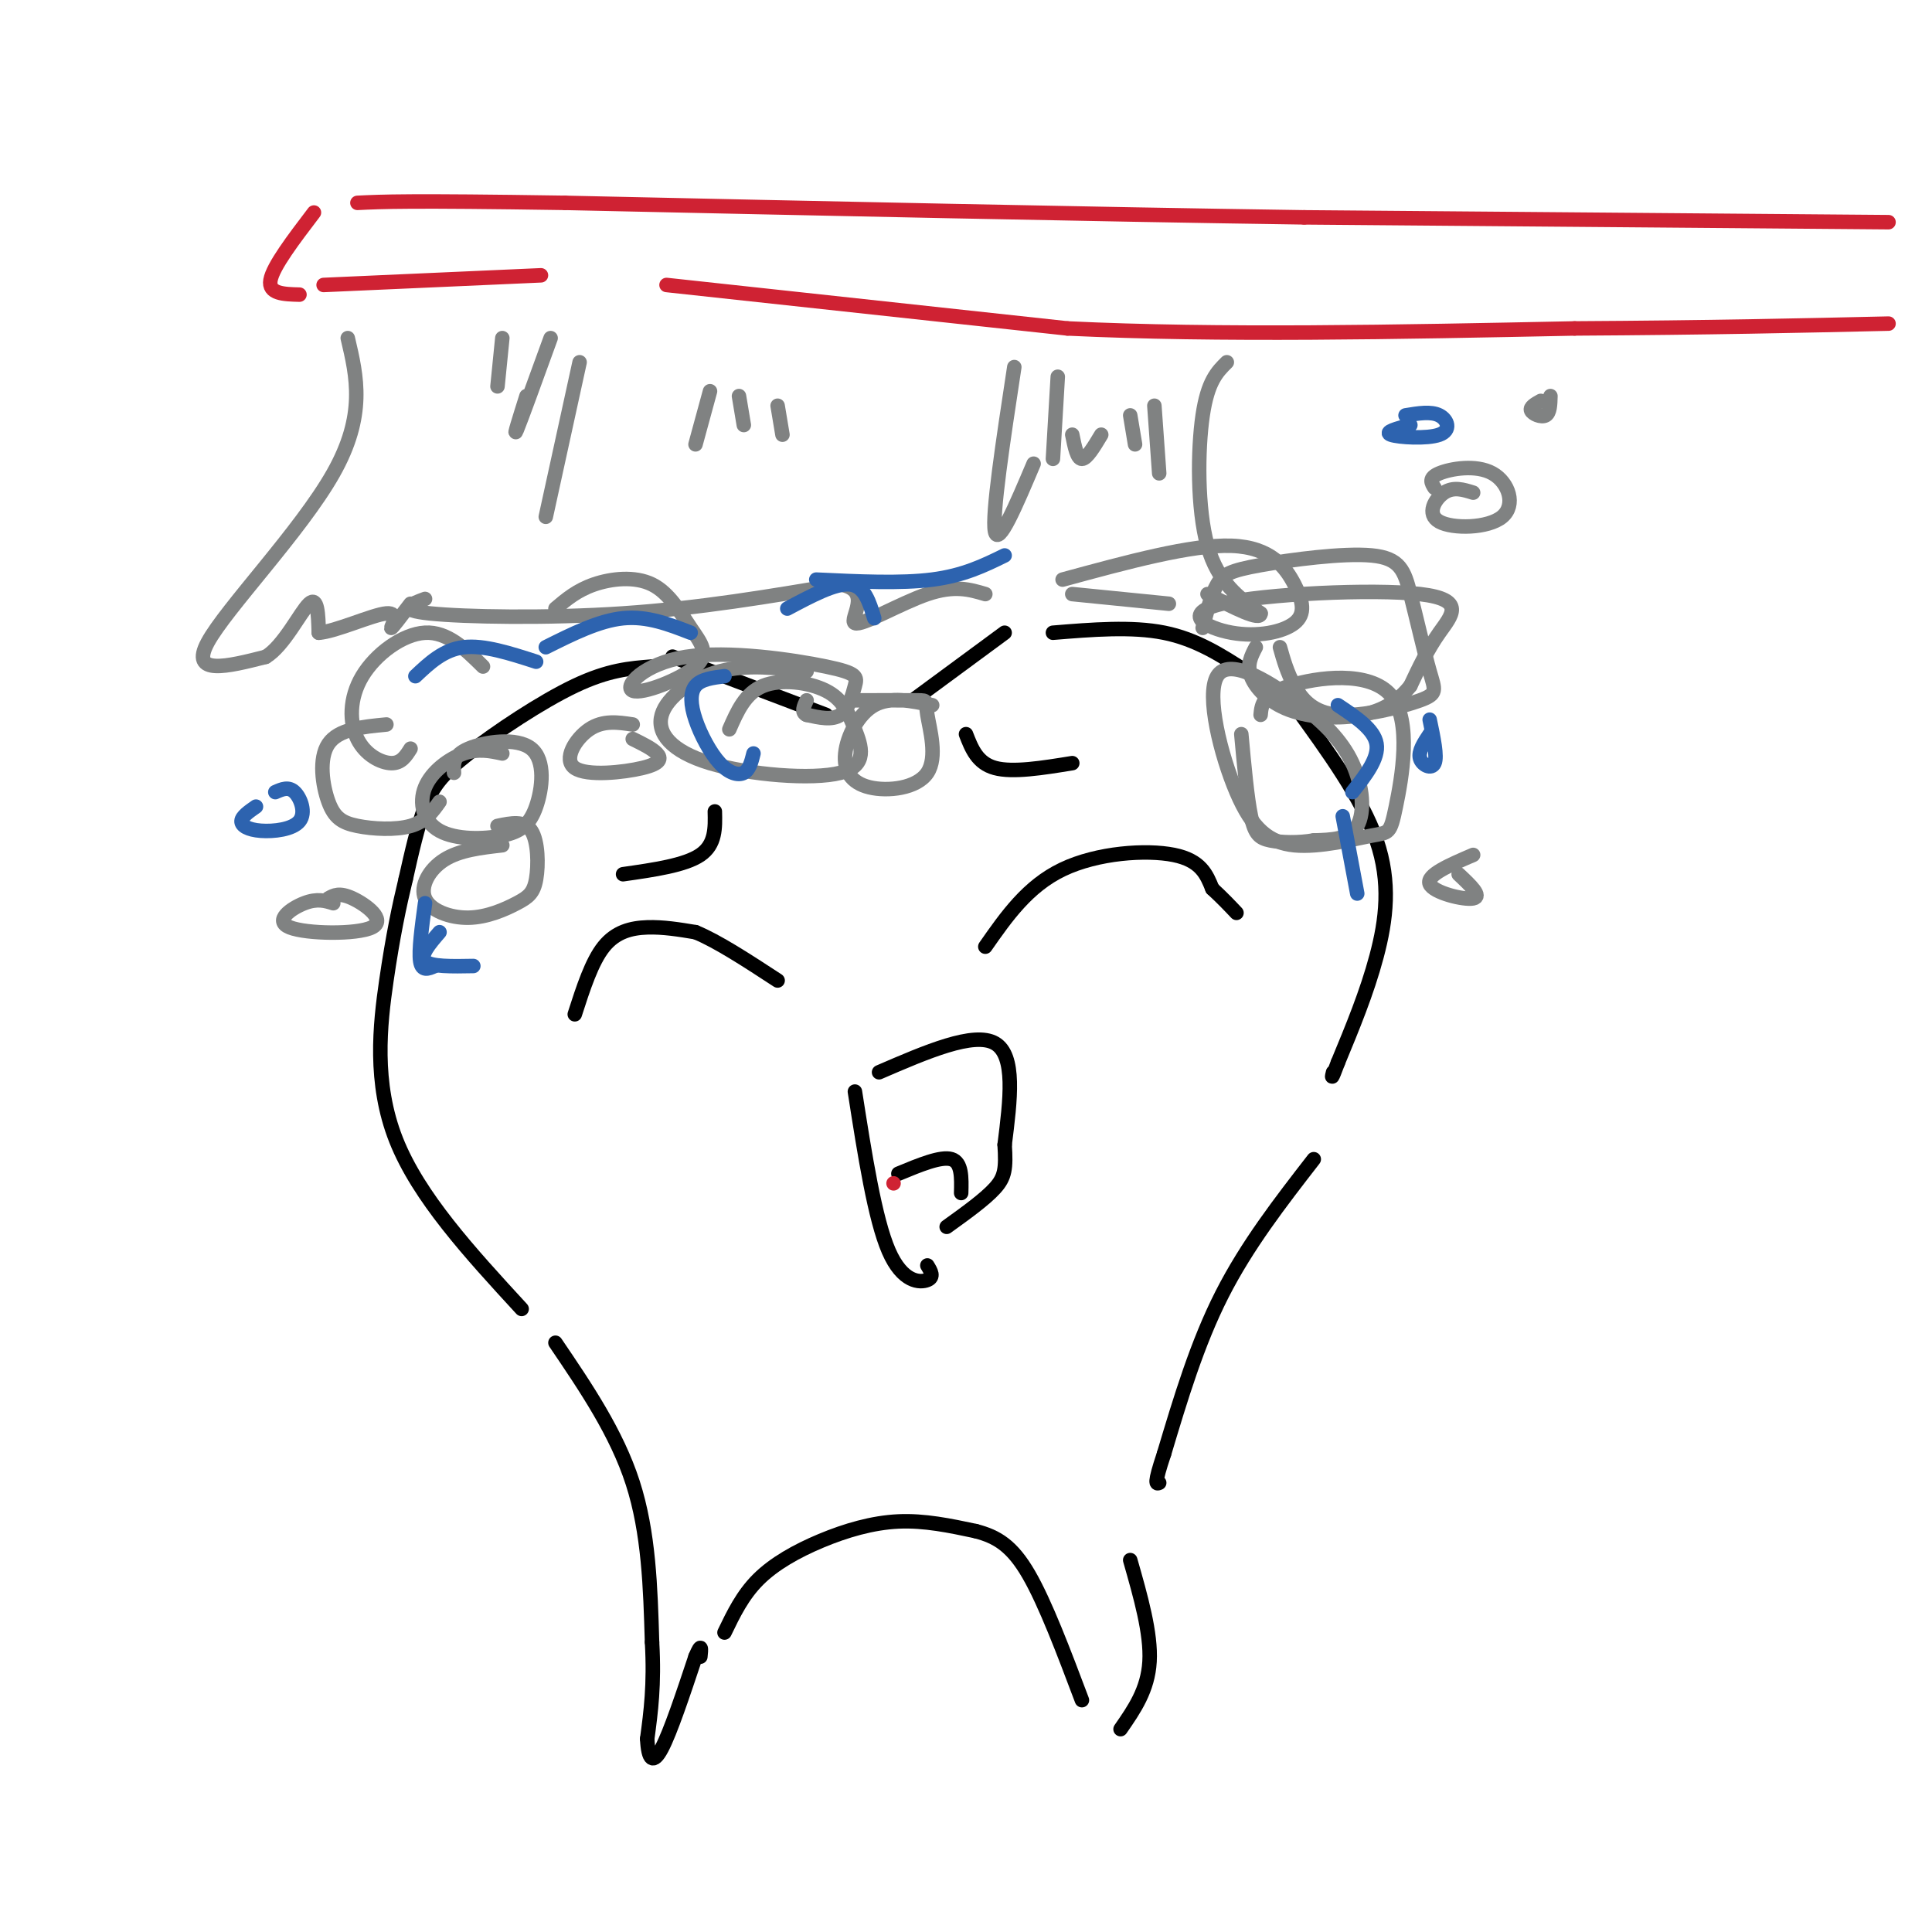<svg viewBox='0 0 400 400' version='1.1' xmlns='http://www.w3.org/2000/svg' xmlns:xlink='http://www.w3.org/1999/xlink'><g fill='none' stroke='rgb(0,0,0)' stroke-width='3' stroke-linecap='round' stroke-linejoin='round'><path d='M171,148c0.000,0.000 -29.000,-11.000 -29,-11'/><path d='M142,137c-4.833,-1.833 -2.417,-0.917 0,0'/><path d='M135,138c-4.518,0.345 -9.036,0.690 -16,4c-6.964,3.310 -16.375,9.583 -22,14c-5.625,4.417 -7.464,6.976 -9,11c-1.536,4.024 -2.768,9.512 -4,15'/><path d='M84,182c-1.333,5.524 -2.667,11.833 -4,21c-1.333,9.167 -2.667,21.190 2,33c4.667,11.810 15.333,23.405 26,35'/><path d='M115,278c6.333,9.333 12.667,18.667 16,29c3.333,10.333 3.667,21.667 4,33'/><path d='M135,340c0.500,8.833 -0.250,14.417 -1,20'/><path d='M134,360c0.200,4.400 1.200,5.400 3,2c1.800,-3.400 4.400,-11.200 7,-19'/><path d='M144,343c1.333,-3.167 1.167,-1.583 1,0'/><path d='M150,338c1.869,-3.875 3.738,-7.750 7,-11c3.262,-3.250 7.917,-5.875 13,-8c5.083,-2.125 10.595,-3.750 16,-4c5.405,-0.250 10.702,0.875 16,2'/><path d='M202,317c4.444,1.156 7.556,3.044 11,9c3.444,5.956 7.222,15.978 11,26'/><path d='M234,323c2.167,7.583 4.333,15.167 4,21c-0.333,5.833 -3.167,9.917 -6,14'/><path d='M189,145c0.000,0.000 19.000,-14.000 19,-14'/><path d='M218,131c8.167,-0.667 16.333,-1.333 23,0c6.667,1.333 11.833,4.667 17,8'/><path d='M268,146c7.000,9.644 14.000,19.289 17,28c3.000,8.711 2.000,16.489 0,24c-2.000,7.511 -5.000,14.756 -8,22'/><path d='M277,220c-1.500,4.000 -1.250,3.000 -1,2'/><path d='M272,240c-6.917,8.917 -13.833,17.833 -19,28c-5.167,10.167 -8.583,21.583 -12,33'/><path d='M241,301c-2.167,6.500 -1.583,6.250 -1,6'/><path d='M119,210c1.756,-5.444 3.511,-10.889 6,-14c2.489,-3.111 5.711,-3.889 9,-4c3.289,-0.111 6.644,0.444 10,1'/><path d='M144,193c4.500,1.833 10.750,5.917 17,10'/><path d='M204,196c4.378,-6.267 8.756,-12.533 16,-16c7.244,-3.467 17.356,-4.133 23,-3c5.644,1.133 6.822,4.067 8,7'/><path d='M251,184c2.167,2.000 3.583,3.500 5,5'/><path d='M129,181c6.417,-0.917 12.833,-1.833 16,-4c3.167,-2.167 3.083,-5.583 3,-9'/><path d='M200,152c1.167,3.000 2.333,6.000 6,7c3.667,1.000 9.833,0.000 16,-1'/><path d='M177,226c2.067,13.200 4.133,26.400 7,33c2.867,6.600 6.533,6.600 8,6c1.467,-0.600 0.733,-1.800 0,-3'/><path d='M182,222c9.833,-4.250 19.667,-8.500 24,-6c4.333,2.500 3.167,11.750 2,21'/><path d='M208,237c0.311,4.911 0.089,6.689 -2,9c-2.089,2.311 -6.044,5.156 -10,8'/><path d='M186,243c4.417,-1.833 8.833,-3.667 11,-3c2.167,0.667 2.083,3.833 2,7'/></g>
<g fill='none' stroke='rgb(207,34,51)' stroke-width='3' stroke-linecap='round' stroke-linejoin='round'><path d='M391,46c0.000,0.000 -121.000,-1.000 -121,-1'/><path d='M270,45c-45.667,-0.667 -99.333,-1.833 -153,-3'/><path d='M117,42c-32.667,-0.500 -37.833,-0.250 -43,0'/><path d='M65,44c-4.250,5.583 -8.500,11.167 -9,14c-0.500,2.833 2.750,2.917 6,3'/><path d='M67,59c0.000,0.000 45.000,-2.000 45,-2'/><path d='M138,59c0.000,0.000 83.000,9.000 83,9'/><path d='M221,68c31.333,1.500 68.167,0.750 105,0'/><path d='M326,68c28.333,-0.167 46.667,-0.583 65,-1'/></g>
<g fill='none' stroke='rgb(128,130,130)' stroke-width='3' stroke-linecap='round' stroke-linejoin='round'><path d='M72,70c1.889,8.000 3.778,16.000 -3,28c-6.778,12.000 -22.222,28.000 -26,35c-3.778,7.000 4.111,5.000 12,3'/><path d='M55,136c3.778,-2.244 7.222,-9.356 9,-11c1.778,-1.644 1.889,2.178 2,6'/><path d='M66,131c3.464,-0.214 11.125,-3.750 14,-4c2.875,-0.250 0.964,2.786 1,3c0.036,0.214 2.018,-2.393 4,-5'/><path d='M88,124c-3.022,1.133 -6.044,2.267 1,3c7.044,0.733 24.156,1.067 40,0c15.844,-1.067 30.422,-3.533 45,-6'/><path d='M174,121c6.893,1.238 1.625,7.333 3,8c1.375,0.667 9.393,-4.095 15,-6c5.607,-1.905 8.804,-0.952 12,0'/><path d='M222,123c0.000,0.000 20.000,2.000 20,2'/><path d='M254,75c-1.978,1.956 -3.956,3.911 -5,11c-1.044,7.089 -1.156,19.311 1,27c2.156,7.689 6.578,10.844 11,14'/><path d='M261,127c0.000,1.667 -5.500,-1.167 -11,-4'/><path d='M104,70c0.000,0.000 -1.000,10.000 -1,10'/><path d='M114,70c-3.083,8.500 -6.167,17.000 -7,19c-0.833,2.000 0.583,-2.500 2,-7'/><path d='M120,75c0.000,0.000 -7.000,32.000 -7,32'/><path d='M147,81c0.000,0.000 -3.000,11.000 -3,11'/><path d='M153,82c0.000,0.000 1.000,6.000 1,6'/><path d='M161,84c0.000,0.000 1.000,6.000 1,6'/><path d='M210,76c-2.333,15.333 -4.667,30.667 -4,34c0.667,3.333 4.333,-5.333 8,-14'/><path d='M219,78c0.000,0.000 -1.000,17.000 -1,17'/><path d='M222,90c0.500,2.500 1.000,5.000 2,5c1.000,0.000 2.500,-2.500 4,-5'/><path d='M234,86c0.000,0.000 1.000,6.000 1,6'/><path d='M239,84c0.000,0.000 1.000,14.000 1,14'/><path d='M100,138c-3.679,-3.628 -7.359,-7.257 -12,-7c-4.641,0.257 -10.244,4.399 -13,9c-2.756,4.601 -2.665,9.662 -1,13c1.665,3.338 4.904,4.954 7,5c2.096,0.046 3.048,-1.477 4,-3'/><path d='M80,150c-4.968,0.475 -9.936,0.951 -12,4c-2.064,3.049 -1.223,8.673 0,12c1.223,3.327 2.829,4.357 6,5c3.171,0.643 7.906,0.898 11,0c3.094,-0.898 4.547,-2.949 6,-5'/><path d='M115,126c2.226,-1.890 4.453,-3.780 8,-5c3.547,-1.220 8.415,-1.770 12,0c3.585,1.770 5.885,5.860 8,9c2.115,3.140 4.043,5.330 1,8c-3.043,2.670 -11.056,5.820 -13,5c-1.944,-0.820 2.181,-5.609 11,-7c8.819,-1.391 22.333,0.617 29,2c6.667,1.383 6.487,2.142 6,4c-0.487,1.858 -1.282,4.817 -3,6c-1.718,1.183 -4.359,0.592 -7,0'/><path d='M167,148c-1.167,-0.500 -0.583,-1.750 0,-3'/><path d='M220,120c13.399,-3.649 26.797,-7.298 35,-7c8.203,0.298 11.209,4.543 13,8c1.791,3.457 2.367,6.125 0,8c-2.367,1.875 -7.679,2.958 -13,2c-5.321,-0.958 -10.653,-3.958 -2,-6c8.653,-2.042 31.291,-3.127 41,-2c9.709,1.127 6.488,4.465 4,8c-2.488,3.535 -4.244,7.268 -6,11'/><path d='M292,142c-2.415,3.029 -5.451,5.100 -10,6c-4.549,0.900 -10.609,0.627 -15,-1c-4.391,-1.627 -7.112,-4.608 -8,-7c-0.888,-2.392 0.056,-4.196 1,-6'/><path d='M249,130c0.889,-3.445 1.778,-6.889 3,-9c1.222,-2.111 2.776,-2.888 9,-4c6.224,-1.112 17.118,-2.559 23,-2c5.882,0.559 6.751,3.125 8,8c1.249,4.875 2.879,12.061 4,16c1.121,3.939 1.733,4.633 -2,6c-3.733,1.367 -11.813,3.406 -17,3c-5.187,-0.406 -7.482,-3.259 -9,-6c-1.518,-2.741 -2.259,-5.371 -3,-8'/><path d='M261,148c0.200,-2.106 0.399,-4.213 6,-6c5.601,-1.787 16.602,-3.256 21,2c4.398,5.256 2.191,17.236 1,23c-1.191,5.764 -1.366,5.313 -5,6c-3.634,0.687 -10.726,2.511 -16,2c-5.274,-0.511 -8.731,-3.356 -12,-11c-3.269,-7.644 -6.351,-20.087 -4,-24c2.351,-3.913 10.135,0.704 16,5c5.865,4.296 9.810,8.272 12,13c2.190,4.728 2.626,10.208 1,13c-1.626,2.792 -5.313,2.896 -9,3'/><path d='M272,174c-3.214,0.560 -6.750,0.458 -9,0c-2.250,-0.458 -3.214,-1.274 -4,-5c-0.786,-3.726 -1.393,-10.363 -2,-17'/><path d='M193,146c-4.338,-0.920 -8.677,-1.840 -12,0c-3.323,1.840 -5.631,6.441 -6,10c-0.369,3.559 1.199,6.078 5,7c3.801,0.922 9.833,0.247 12,-3c2.167,-3.247 0.468,-9.067 0,-12c-0.468,-2.933 0.295,-2.981 -2,-3c-2.295,-0.019 -7.647,-0.010 -13,0'/><path d='M167,139c-6.157,-0.747 -12.313,-1.495 -18,0c-5.687,1.495 -10.904,5.232 -12,9c-1.096,3.768 1.930,7.567 10,10c8.070,2.433 21.185,3.500 27,2c5.815,-1.500 4.332,-5.567 3,-9c-1.332,-3.433 -2.512,-6.232 -6,-8c-3.488,-1.768 -9.282,-2.505 -13,-1c-3.718,1.505 -5.359,5.253 -7,9'/><path d='M104,156c-2.476,-0.534 -4.952,-1.068 -8,0c-3.048,1.068 -6.668,3.738 -8,7c-1.332,3.262 -0.375,7.116 3,9c3.375,1.884 9.167,1.798 13,1c3.833,-0.798 5.708,-2.307 7,-6c1.292,-3.693 2.002,-9.571 -1,-12c-3.002,-2.429 -9.715,-1.408 -13,0c-3.285,1.408 -3.143,3.204 -3,5'/><path d='M104,175c-4.419,0.502 -8.837,1.005 -12,3c-3.163,1.995 -5.070,5.483 -4,8c1.070,2.517 5.118,4.064 9,4c3.882,-0.064 7.597,-1.739 10,-3c2.403,-1.261 3.493,-2.109 4,-5c0.507,-2.891 0.431,-7.826 -1,-10c-1.431,-2.174 -4.215,-1.587 -7,-1'/><path d='M131,150c-3.072,-0.464 -6.144,-0.928 -9,1c-2.856,1.928 -5.498,6.249 -3,8c2.498,1.751 10.134,0.933 14,0c3.866,-0.933 3.962,-1.981 3,-3c-0.962,-1.019 -2.981,-2.010 -5,-3'/><path d='M69,187c-1.657,-0.518 -3.314,-1.037 -6,0c-2.686,1.037 -6.400,3.628 -3,5c3.400,1.372 13.915,1.523 17,0c3.085,-1.523 -1.262,-4.721 -4,-6c-2.738,-1.279 -3.869,-0.640 -5,0'/><path d='M305,177c-4.867,2.089 -9.733,4.178 -9,6c0.733,1.822 7.067,3.378 9,3c1.933,-0.378 -0.533,-2.689 -3,-5'/><path d='M305,102c-2.035,-0.638 -4.070,-1.276 -6,0c-1.930,1.276 -3.755,4.466 -1,6c2.755,1.534 10.089,1.411 13,-1c2.911,-2.411 1.399,-7.111 -2,-9c-3.399,-1.889 -8.685,-0.968 -11,0c-2.315,0.968 -1.657,1.984 -1,3'/><path d='M319,83c-1.156,0.644 -2.311,1.289 -2,2c0.311,0.711 2.089,1.489 3,1c0.911,-0.489 0.956,-2.244 1,-4'/></g>
<g fill='none' stroke='rgb(45,99,175)' stroke-width='3' stroke-linecap='round' stroke-linejoin='round'><path d='M277,146c3.750,2.500 7.500,5.000 8,8c0.500,3.000 -2.250,6.500 -5,10'/><path d='M150,140c-2.421,0.303 -4.842,0.606 -6,2c-1.158,1.394 -1.053,3.879 0,7c1.053,3.121 3.053,6.879 5,9c1.947,2.121 3.842,2.606 5,2c1.158,-0.606 1.579,-2.303 2,-4'/><path d='M86,140c2.917,-2.750 5.833,-5.500 10,-6c4.167,-0.500 9.583,1.250 15,3'/><path d='M113,134c5.500,-2.750 11.000,-5.500 16,-6c5.000,-0.500 9.500,1.250 14,3'/><path d='M163,126c5.000,-2.667 10.000,-5.333 13,-5c3.000,0.333 4.000,3.667 5,7'/><path d='M169,120c8.750,0.417 17.500,0.833 24,0c6.500,-0.833 10.750,-2.917 15,-5'/><path d='M88,187c-0.667,4.917 -1.333,9.833 -1,12c0.333,2.167 1.667,1.583 3,1'/><path d='M91,193c-2.083,2.417 -4.167,4.833 -3,6c1.167,1.167 5.583,1.083 10,1'/><path d='M278,169c0.000,0.000 3.000,16.000 3,16'/><path d='M296,152c-1.200,1.800 -2.400,3.600 -2,5c0.400,1.400 2.400,2.400 3,1c0.600,-1.400 -0.200,-5.200 -1,-9'/><path d='M292,88c-2.780,0.726 -5.560,1.452 -4,2c1.560,0.548 7.458,0.917 10,0c2.542,-0.917 1.726,-3.119 0,-4c-1.726,-0.881 -4.363,-0.440 -7,0'/><path d='M53,167c-1.477,1.029 -2.954,2.057 -3,3c-0.046,0.943 1.338,1.799 4,2c2.662,0.201 6.601,-0.254 8,-2c1.399,-1.746 0.257,-4.785 -1,-6c-1.257,-1.215 -2.628,-0.608 -4,0'/></g>
<g fill='none' stroke='rgb(207,34,51)' stroke-width='3' stroke-linecap='round' stroke-linejoin='round'><path d='M185,245c0.000,0.000 0.000,0.000 0,0'/></g>
</svg>